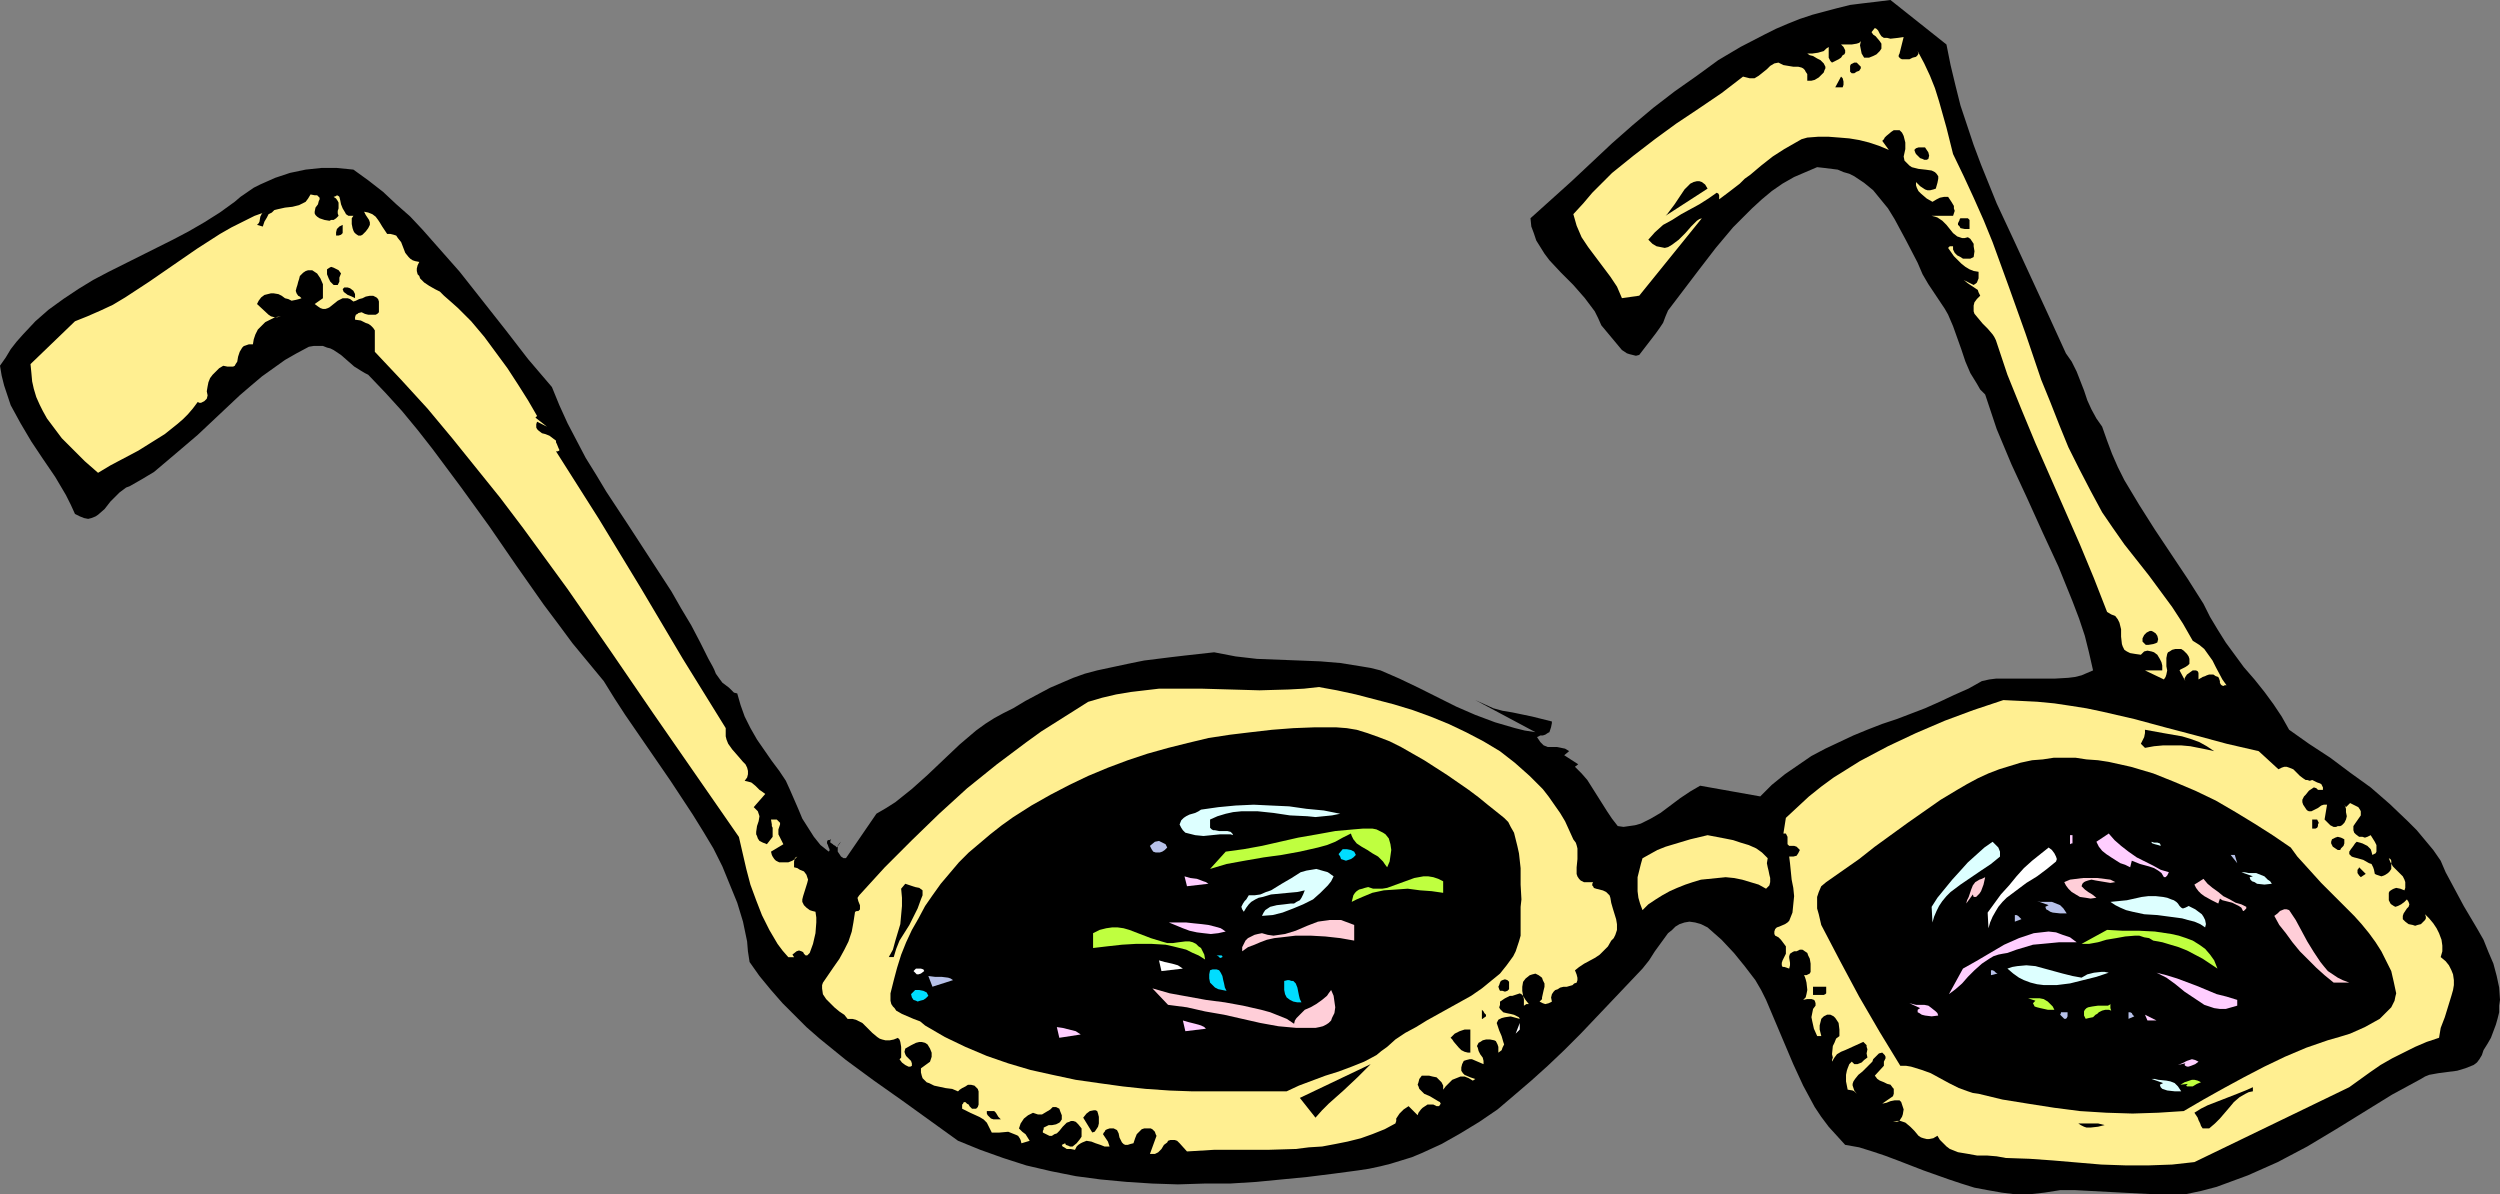 <?xml version="1.0" encoding="UTF-8" standalone="no"?>
<svg
   version="1.0"
   width="129.766mm"
   height="61.99mm"
   id="svg81"
   sodipodi:docname="Sunglasses 49.wmf"
   xmlns:inkscape="http://www.inkscape.org/namespaces/inkscape"
   xmlns:sodipodi="http://sodipodi.sourceforge.net/DTD/sodipodi-0.dtd"
   xmlns="http://www.w3.org/2000/svg"
   xmlns:svg="http://www.w3.org/2000/svg">
  <rect width="100%" height="100%" fill="#808080" stroke="none"/>
  <sodipodi:namedview
     id="namedview81"
     pagecolor="#ffffff"
     bordercolor="#000000"
     borderopacity="0.25"
     inkscape:showpageshadow="2"
     inkscape:pageopacity="0.0"
     inkscape:pagecheckerboard="0"
     inkscape:deskcolor="#d1d1d1"
     inkscape:document-units="mm" />
  <defs
     id="defs1">
    <pattern
       id="WMFhbasepattern"
       patternUnits="userSpaceOnUse"
       width="6"
       height="6"
       x="0"
       y="0" />
  </defs>
  <path
     style="fill:#000000;fill-opacity:1;fill-rule:evenodd;stroke:none"
     d="m 474.942,211.672 0.808,-0.485 0.808,-0.323 1.778,-0.323 3.717,-0.485 1.616,-0.485 0.808,-0.323 0.808,-0.323 0.646,-0.485 0.485,-0.646 0.485,-0.808 0.323,-0.969 0.808,-1.293 0.646,-1.131 0.485,-1.293 0.485,-1.293 0.323,-1.131 0.323,-1.293 v -1.293 l 0.162,-1.131 -0.162,-2.424 -0.485,-2.262 -0.646,-2.424 -0.97,-2.262 -0.97,-2.424 -1.293,-2.262 -2.586,-4.363 -2.424,-4.524 -1.131,-2.101 -0.97,-2.262 -1.454,-2.101 -1.616,-1.939 -1.616,-1.939 -1.778,-1.777 -3.555,-3.393 -3.717,-3.232 -4.04,-2.908 -3.878,-2.908 -4.202,-2.747 -3.878,-2.747 -1.454,-2.585 -1.616,-2.424 -1.778,-2.424 -1.939,-2.424 -2.101,-2.424 -1.778,-2.424 -1.778,-2.424 -1.616,-2.585 -1.454,-2.424 -1.293,-2.585 -3.07,-4.847 -3.232,-4.847 -3.232,-4.847 -3.07,-4.847 -1.454,-2.424 -1.454,-2.424 -1.293,-2.585 -1.131,-2.585 -0.97,-2.585 -0.97,-2.747 -1.131,-1.616 -0.97,-1.777 -0.808,-1.777 -0.646,-1.939 -1.454,-3.716 -0.97,-1.939 -1.131,-1.616 -3.394,-7.433 -6.787,-14.704 -3.394,-7.271 -3.07,-7.594 -1.454,-3.878 -1.293,-3.878 -1.293,-3.878 -0.97,-3.878 -0.97,-4.04 -0.808,-4.04 L 370.872,0 v 0 l -2.586,0.323 -2.747,0.323 -2.586,0.323 -2.586,0.646 -2.424,0.646 -2.424,0.646 -2.424,0.808 -2.424,0.969 -2.262,0.969 -2.262,1.131 -4.686,2.424 -4.363,2.585 -4.202,3.07 -4.363,3.07 -4.202,3.232 -4.04,3.393 -4.04,3.555 -7.918,7.433 -8.08,7.271 0.162,1.616 0.485,1.293 0.485,1.454 0.808,1.293 0.808,1.293 0.97,1.293 2.262,2.424 2.424,2.424 2.262,2.585 0.97,1.293 0.97,1.293 0.646,1.293 0.646,1.454 0.808,0.969 0.808,0.969 0.808,0.969 0.808,0.969 0.808,0.969 0.97,0.646 0.485,0.162 0.646,0.162 0.646,0.162 0.646,-0.162 1.616,-2.101 1.616,-2.101 0.808,-1.131 0.646,-0.969 0.485,-1.293 0.485,-1.131 3.07,-4.04 3.07,-4.04 3.232,-4.201 3.394,-4.04 1.939,-1.939 1.778,-1.777 1.939,-1.777 1.939,-1.616 2.101,-1.454 2.262,-1.293 2.262,-0.969 2.262,-0.969 1.454,0.162 1.293,0.162 1.293,0.162 1.131,0.485 1.131,0.323 0.97,0.485 1.939,1.293 1.778,1.454 1.454,1.777 1.454,1.777 1.293,2.101 1.131,2.101 1.131,2.101 2.262,4.363 0.97,2.262 1.131,1.939 1.293,1.939 1.293,1.939 0.646,0.969 0.646,1.131 0.97,2.262 1.616,4.524 0.808,2.424 0.97,2.262 1.293,2.101 0.646,1.131 0.97,0.969 1.131,3.393 1.131,3.393 2.909,6.948 3.07,6.625 3.07,6.786 3.07,6.625 2.747,6.786 1.293,3.393 1.131,3.393 0.808,3.232 0.808,3.555 -1.131,0.485 -1.131,0.485 -1.293,0.323 -1.293,0.162 -2.747,0.162 h -2.909 -5.656 -2.909 l -1.293,0.162 -1.454,0.323 -2.586,1.454 -2.909,1.293 -2.747,1.293 -2.909,1.293 -5.494,2.101 -2.909,0.969 -2.909,1.131 -2.747,1.131 -2.747,1.293 -2.747,1.293 -2.747,1.454 -2.586,1.777 -2.586,1.777 -2.586,2.101 -2.262,2.262 v 0 l -11.797,-2.101 -1.939,1.131 -1.939,1.293 -3.878,2.908 -1.939,1.131 -0.97,0.485 -0.97,0.485 -1.131,0.323 -1.131,0.162 -1.131,0.162 -1.131,-0.162 -1.131,-1.454 -0.97,-1.454 -1.939,-3.07 -1.939,-3.07 -1.131,-1.293 -1.293,-1.293 0.646,-0.485 -2.747,-1.777 0.97,-0.808 -0.808,-0.485 -0.808,-0.162 -0.808,-0.162 h -0.97 -0.808 l -0.808,-0.323 -0.323,-0.323 -0.323,-0.323 -0.323,-0.485 -0.323,-0.485 0.646,-0.323 h 0.485 l 0.485,-0.162 0.485,-0.323 0.323,-0.162 0.162,-0.485 0.162,-0.485 0.162,-0.808 v -0.323 l -1.939,-0.485 -1.939,-0.485 -3.878,-0.808 -1.939,-0.323 -1.778,-0.485 -1.778,-0.808 -1.778,-0.808 11.797,6.302 -2.101,-0.323 -1.939,-0.485 -3.878,-1.131 -3.878,-1.454 -3.717,-1.616 -7.434,-3.716 -3.717,-1.777 -3.717,-1.616 -1.939,-0.485 -1.939,-0.323 -4.04,-0.646 -3.878,-0.323 -4.04,-0.162 -4.202,-0.162 -4.202,-0.162 -4.202,-0.485 -4.202,-0.808 -2.909,0.323 -2.909,0.323 -2.747,0.323 -2.586,0.323 -2.586,0.323 -2.424,0.485 -4.525,0.969 -2.262,0.485 -2.424,0.646 -2.262,0.808 -2.262,0.969 -2.262,0.969 -2.424,1.293 -2.424,1.293 -2.424,1.454 -1.939,0.969 -1.778,0.969 -1.778,1.131 -1.778,1.293 -3.232,2.747 -3.07,2.908 -3.232,3.07 -3.07,2.747 -3.232,2.585 -1.778,1.131 -1.939,1.131 -5.979,8.725 h -0.485 l -0.485,-0.323 -0.323,-0.485 -0.323,-0.485 v -0.485 -0.646 l 0.323,-0.485 0.323,-0.323 -0.808,1.131 -0.323,-0.323 -0.323,-0.162 -0.162,-0.162 -0.485,-0.323 v -0.323 l 0.162,-0.323 -0.323,0.162 h -0.323 l -0.162,0.323 v 0.323 l 0.162,0.323 0.162,0.485 0.162,0.323 v 0.323 l -0.162,0.162 -0.808,-0.646 -0.808,-0.646 -1.293,-1.616 -1.131,-1.777 -1.131,-1.777 -0.808,-1.939 -1.616,-3.716 -0.808,-1.777 -1.293,-1.939 -1.454,-1.939 -2.909,-4.201 -1.293,-2.262 -1.131,-2.262 -0.808,-2.262 -0.323,-1.131 -0.323,-1.131 -0.646,-0.162 -0.485,-0.485 -0.485,-0.485 -0.646,-0.485 -0.646,-0.485 -0.485,-0.646 -0.808,-1.131 -0.323,-0.808 -0.323,-0.646 -0.808,-1.454 -1.616,-3.232 -1.778,-3.393 -1.939,-3.232 -1.939,-3.393 -4.202,-6.463 -4.202,-6.463 -4.363,-6.625 -1.939,-3.232 -2.101,-3.393 -1.778,-3.393 -1.778,-3.393 -1.616,-3.555 -1.454,-3.555 -4.686,-5.494 -4.363,-5.655 -9.05,-11.472 -4.848,-5.494 -2.424,-2.747 -2.424,-2.585 -2.747,-2.424 -2.586,-2.424 -2.909,-2.262 -2.909,-2.101 -3.232,-0.323 h -3.07 l -3.07,0.323 -3.07,0.646 -2.909,0.969 -2.909,1.293 -1.293,0.646 -2.586,1.777 -1.131,0.969 -2.909,2.101 -3.07,1.939 -3.07,1.777 -3.07,1.616 -12.605,6.302 -3.07,1.616 -2.909,1.777 -2.909,1.939 L 9.534,60.755 6.949,63.017 4.525,65.602 3.232,67.057 2.101,68.511 1.131,70.127 0,71.742 l 0.323,1.939 0.485,1.939 0.646,1.939 0.646,1.939 0.97,1.777 0.97,1.777 2.101,3.555 2.262,3.393 2.424,3.555 2.101,3.555 0.97,1.939 0.808,1.777 0.97,0.485 0.808,0.323 0.808,0.162 0.646,-0.162 0.808,-0.323 0.485,-0.323 1.293,-1.131 1.131,-1.454 1.131,-1.131 0.646,-0.646 0.646,-0.485 0.646,-0.485 0.808,-0.323 2.262,-1.293 2.424,-1.454 2.101,-1.777 2.101,-1.777 4.363,-3.716 8.242,-7.756 2.262,-1.939 2.101,-1.777 2.262,-1.616 2.262,-1.616 2.262,-1.293 2.424,-1.293 0.97,-0.162 h 0.808 0.97 l 0.808,0.323 0.646,0.162 0.646,0.323 1.454,0.969 1.293,1.131 1.293,1.131 1.293,0.808 0.808,0.485 0.646,0.323 3.394,3.555 3.232,3.555 3.07,3.716 2.909,3.716 5.656,7.594 5.494,7.594 5.333,7.756 5.333,7.594 2.909,3.878 2.747,3.716 3.07,3.716 3.07,3.716 2.101,3.393 2.101,3.232 8.888,12.927 4.363,6.625 2.101,3.393 1.939,3.232 1.778,3.555 1.454,3.555 1.454,3.555 1.131,3.716 0.808,3.878 0.162,1.939 0.323,2.101 1.939,2.747 2.262,2.747 2.262,2.585 2.424,2.424 2.262,2.262 2.586,2.262 2.586,2.101 2.586,2.101 5.494,4.04 5.494,3.878 10.989,7.918 4.363,1.777 4.525,1.616 4.525,1.454 4.848,1.131 4.848,0.969 4.848,0.646 5.171,0.485 5.01,0.323 5.01,0.162 5.171,-0.162 h 5.01 l 5.171,-0.323 5.01,-0.485 5.01,-0.485 5.171,-0.646 4.848,-0.646 2.101,-0.323 2.262,-0.485 1.939,-0.485 2.101,-0.646 2.101,-0.646 1.939,-0.808 3.878,-1.777 3.717,-2.101 3.717,-2.262 3.555,-2.424 3.232,-2.747 3.394,-2.908 3.232,-2.908 3.232,-3.07 3.232,-3.232 6.141,-6.463 5.979,-6.302 0.646,-0.808 0.646,-0.808 1.131,-1.777 1.293,-1.777 1.293,-1.777 0.808,-0.646 0.646,-0.646 0.808,-0.485 0.97,-0.323 0.97,-0.162 1.131,0.162 1.131,0.323 1.293,0.646 2.747,2.424 2.424,2.585 2.101,2.585 2.101,2.747 1.131,1.939 0.97,1.939 1.778,4.201 1.778,4.201 1.778,4.201 1.939,4.201 1.131,2.101 1.131,2.101 1.293,1.939 1.454,1.939 1.616,1.777 1.616,1.777 2.747,0.485 2.586,0.808 2.424,0.808 2.586,0.969 5.01,1.939 5.01,1.777 2.424,0.808 2.586,0.808 2.586,0.485 2.747,0.485 2.586,0.323 h 2.909 l 2.909,-0.323 3.07,-0.485 h 2.909 l 3.07,0.162 6.141,0.323 6.302,0.323 h 3.07 3.07 l 3.07,-0.646 3.07,-0.808 3.07,-1.131 3.07,-1.131 2.909,-1.293 2.909,-1.293 5.818,-3.07 5.656,-3.393 5.494,-3.393 5.494,-3.393 z"
     id="path1" />
  <path
     style="fill:#ffef91;fill-opacity:1;fill-rule:evenodd;stroke:none"
     d="m 460.883,213.288 4.04,-2.908 2.101,-1.454 2.262,-1.293 2.262,-1.131 2.262,-1.131 2.262,-0.969 2.424,-0.808 0.162,-0.969 0.162,-0.969 0.808,-2.101 0.646,-2.101 0.646,-2.101 0.323,-1.131 0.162,-0.97 v -0.969 l -0.162,-1.131 -0.323,-0.808 -0.485,-0.969 -0.646,-0.808 -0.97,-0.808 0.323,-1.131 v -1.131 l -0.162,-1.131 -0.485,-1.293 -0.485,-0.969 -0.646,-0.969 -0.808,-0.97 -0.808,-0.808 0.162,0.485 v 0.323 l -0.162,0.323 -0.323,0.323 -0.485,0.485 -0.646,0.162 -0.485,0.162 -0.485,-0.162 -0.808,-0.162 -0.646,-0.485 -0.485,-0.485 v -0.646 l 0.162,-0.485 0.323,-0.485 0.323,-0.485 0.323,-0.323 0.162,-0.485 -0.162,-0.485 -0.323,-0.485 -0.162,0.162 -0.323,0.323 -0.646,0.485 -0.646,0.323 -0.485,0.162 -0.323,-0.162 -0.485,-0.323 -0.162,-0.162 -0.323,-0.646 v -0.646 -0.808 l 0.162,-0.323 0.485,-0.323 0.323,-0.162 0.485,-0.162 0.808,0.162 0.808,0.323 0.162,-0.485 v -1.131 l -0.162,-0.485 -0.323,-0.646 -0.646,-0.646 -0.646,-0.646 -0.646,-0.646 -0.485,-0.808 -0.323,-0.808 0.323,0.162 0.162,0.323 v 0.485 1.131 l -0.323,0.485 -0.323,0.323 -0.485,0.323 -0.323,0.162 -0.485,0.162 -0.485,-0.162 -0.485,-0.162 -0.323,-0.162 -0.162,-0.808 -0.162,-0.485 -0.323,-0.646 -0.485,-0.162 -1.131,-0.646 -1.131,-0.323 -0.646,-0.162 -0.485,-0.162 -0.323,-0.323 -0.162,-0.162 v -0.485 l 0.323,-0.485 0.485,-0.646 0.323,-0.485 0.323,-0.323 1.131,0.323 0.97,0.485 0.323,0.323 0.323,0.323 0.162,0.485 0.162,0.646 0.323,-0.162 0.323,-0.162 0.162,-0.323 v -0.485 -0.808 l -0.162,-0.323 -0.162,-0.323 -0.808,-1.293 -0.646,0.323 -0.485,0.162 -0.485,-0.162 h -0.646 l -0.646,-0.485 -0.323,-0.323 -0.162,-0.485 v -0.485 -0.323 l 0.323,-0.485 1.131,-1.616 v -0.323 -0.485 l -0.162,-0.323 -0.323,-0.485 -0.646,-0.323 -0.97,-0.485 -0.808,0.808 -0.323,-0.485 0.162,0.323 0.162,0.485 v 0.646 l 0.162,0.808 -0.162,0.646 -0.323,0.646 -0.485,0.485 -0.323,0.162 h -0.485 l -0.323,0.162 h -0.485 l -0.323,-0.162 -0.323,-0.162 -0.485,-0.485 -0.646,-0.646 0.485,-2.908 h -0.646 l -0.485,0.162 -0.646,0.485 -0.646,0.323 -0.646,0.323 h -0.485 l -0.323,-0.162 -0.162,-0.162 -0.323,-0.485 -0.323,-0.485 -0.162,-0.485 v -0.485 l 0.323,-0.646 0.323,-0.323 0.646,-0.808 0.97,-0.646 0.485,0.162 0.323,0.323 h 0.485 0.485 v -0.485 l -0.162,-0.323 -0.162,-0.323 -0.323,-0.162 -0.485,-0.162 -0.323,-0.162 -0.646,-0.323 -0.485,0.162 -0.485,-0.162 h -0.323 l -0.485,-0.323 -0.646,-0.485 -0.646,-0.646 -0.646,-0.646 -0.808,-0.323 -0.485,-0.162 h -0.485 l -0.485,0.162 -0.646,0.323 -3.878,-3.555 -6.302,-1.454 -5.979,-1.616 -6.141,-1.616 -5.979,-1.616 -6.302,-1.454 -3.07,-0.646 -3.07,-0.485 -3.232,-0.485 -3.394,-0.323 -3.232,-0.162 -3.394,-0.162 -5.818,1.939 -5.656,2.101 -5.656,2.424 -5.494,2.585 -2.747,1.454 -2.747,1.454 -2.586,1.616 -2.586,1.616 -2.424,1.777 -2.424,1.939 -2.262,2.101 -2.262,2.101 -0.485,3.07 h 0.485 l 0.162,0.323 0.162,0.323 v 0.323 0.323 0.485 0.323 l 0.323,0.323 h 0.97 l 0.485,0.162 0.323,0.323 0.323,0.323 -0.323,0.646 -0.323,0.485 -0.646,0.162 h -0.323 -0.485 l 0.162,1.293 0.162,1.616 0.162,1.616 0.323,1.616 0.162,1.616 -0.162,1.616 -0.162,1.616 -0.646,1.616 -0.323,0.323 -0.485,0.323 -1.131,0.485 -0.485,0.162 -0.323,0.323 -0.162,0.485 v 0.485 l 0.162,0.323 0.646,0.323 0.485,0.485 0.485,0.646 0.485,0.646 v 0.323 0.323 0.808 l -0.323,0.646 -0.323,0.646 -0.162,0.485 v 0.323 0.162 l 0.162,0.323 h 0.323 l 0.485,0.162 0.485,0.162 0.162,-0.646 v -0.485 l -0.162,-0.969 v -0.323 l 0.162,-0.485 0.485,-0.323 0.323,-0.162 h 0.485 l 0.646,-0.323 h 0.485 l 0.485,0.323 0.485,0.323 0.162,0.485 0.323,0.646 0.162,0.969 v 0.808 0.808 l -0.162,0.323 -0.323,0.162 -0.323,0.162 h -0.485 l 0.162,0.323 0.162,0.485 0.162,0.646 0.162,1.454 -0.162,0.808 -0.162,0.646 -0.485,0.485 0.808,-0.162 h 0.808 l 0.485,0.162 0.162,0.162 0.162,0.485 v 0.485 l -0.485,0.646 -0.162,0.808 -0.162,0.808 0.162,0.808 0.323,1.454 0.646,1.454 h 0.808 l -0.162,-0.646 -0.162,-0.646 v -0.808 l 0.162,-0.646 0.162,-0.646 0.485,-0.485 0.646,-0.323 h 0.646 l 0.646,0.323 0.323,0.323 0.323,0.485 0.323,0.485 0.162,1.293 v 1.293 l -0.646,0.485 -0.323,0.808 -0.323,0.646 -0.162,1.616 0.162,0.646 -0.162,0.485 v 0.323 l 0.485,-0.808 0.485,-0.646 0.808,-0.485 0.808,-0.323 1.778,-0.808 1.778,-0.808 0.323,0.323 0.323,0.323 v 0.323 l 0.162,0.485 -0.162,0.808 0.162,0.808 -0.646,0.485 -0.485,0.485 -0.808,0.323 h -0.323 -0.323 l -0.485,-0.485 -0.485,0.485 -0.323,0.808 -0.162,0.485 -0.162,0.808 v 1.293 l 0.323,1.616 0.97,0.162 0.323,0.162 0.485,0.485 -0.485,-0.646 -0.162,-0.485 -0.162,-0.485 v -0.323 l 0.162,-0.485 0.323,-0.485 0.646,-0.808 0.808,-0.646 0.808,-0.808 0.808,-0.808 0.323,-0.323 0.162,-0.485 0.323,-0.323 0.485,-0.485 0.323,-0.323 0.646,-0.162 0.323,0.323 0.162,0.162 0.162,0.323 v 0.323 l -0.323,0.646 v 0.808 l -1.778,1.939 0.485,0.646 0.485,0.323 0.808,0.323 0.646,0.323 0.646,0.162 0.485,0.646 0.162,0.162 v 0.485 0.485 l -0.162,0.485 -2.101,1.454 0.808,-0.162 0.808,-0.323 0.808,-0.162 h 0.485 0.485 l 0.323,0.323 0.162,0.485 0.323,0.969 -0.162,0.969 -0.162,0.485 -0.323,0.485 -0.162,0.323 -0.485,0.162 h -0.323 -0.485 l 0.808,-0.162 h 0.646 l 0.485,0.162 0.485,0.162 0.97,0.808 0.808,0.808 0.808,0.97 0.485,0.323 0.485,0.162 0.646,0.162 h 0.485 l 0.808,-0.162 0.808,-0.485 0.485,0.808 0.646,0.646 0.646,0.646 0.646,0.485 0.808,0.323 0.808,0.323 1.939,0.323 1.778,0.323 h 1.939 l 1.939,0.162 1.778,0.323 4.686,0.162 4.525,0.323 9.534,0.808 4.686,0.162 h 4.686 l 4.525,-0.162 4.363,-0.485 z"
     id="path2" />
  <path
     style="fill:#ffef91;fill-opacity:1;fill-rule:evenodd;stroke:none"
     d="m 231.411,224.276 1.454,1.616 5.333,-0.323 h 5.333 5.333 l 5.333,-0.162 2.586,-0.323 2.586,-0.162 2.586,-0.485 2.424,-0.485 2.586,-0.646 2.262,-0.808 2.424,-0.969 2.101,-1.131 0.162,-0.485 v -0.485 l 0.646,-0.969 0.808,-0.808 0.97,-0.646 1.778,1.777 0.162,-0.485 0.485,-0.646 0.323,-0.323 0.485,-0.323 0.485,-0.323 h 0.646 0.485 l 0.646,0.323 h 0.162 0.323 l 0.323,-0.485 -0.162,-0.323 -0.323,-0.162 -0.808,-0.485 -0.808,-0.485 -1.131,-0.485 -0.646,-0.646 -0.323,-0.323 -0.162,-0.485 -0.162,-0.323 0.162,-0.485 0.162,-0.646 0.485,-0.646 h 0.646 0.808 l 0.646,0.162 0.808,0.162 0.485,0.485 0.485,0.485 0.323,0.646 v 0.808 l 0.485,-0.646 0.646,-0.646 0.646,-0.646 0.808,-0.323 0.808,-0.323 h 0.808 l 0.808,0.323 0.808,0.485 0.485,-0.323 -0.485,-0.162 -0.485,-0.162 -1.131,-0.485 -0.323,-0.323 -0.323,-0.485 v -0.646 l 0.162,-0.646 0.323,-0.646 0.485,-0.162 0.646,-0.162 h 0.485 l 1.131,0.485 1.131,0.485 v -0.323 -0.323 l -0.162,-0.646 -0.485,-0.646 -0.323,-0.646 -0.162,-0.646 -0.162,-0.323 0.162,-0.323 0.162,-0.323 0.323,-0.162 0.485,-0.323 0.646,-0.162 h 0.808 l 0.808,0.162 0.323,0.162 0.162,0.323 0.162,0.323 0.162,0.485 v 1.131 l 0.646,-0.485 0.162,-0.485 0.323,-0.646 -0.162,-0.485 -0.323,-1.131 -0.485,-1.131 -0.323,-0.969 -0.162,-0.485 0.162,-0.323 0.162,-0.323 0.646,-0.323 0.646,-0.162 1.131,-0.162 1.778,0.485 -0.162,-0.323 -0.323,-0.162 -0.646,-0.323 -0.646,-0.162 -0.808,-0.162 -0.646,-0.162 -0.485,-0.485 -0.162,-0.162 -0.162,-0.323 0.162,-0.485 v -0.646 l 0.485,-0.323 0.485,-0.323 0.97,-0.485 h 0.485 l 0.485,-0.162 0.97,-0.323 0.323,0.162 0.323,0.323 0.162,0.646 v 1.293 l 0.485,-0.323 h 0.162 0.323 l -0.646,-0.808 -0.485,-0.808 -0.162,-0.969 v -0.808 l 0.162,-0.969 0.485,-0.646 0.808,-0.646 0.485,-0.162 0.646,-0.162 0.646,0.323 0.646,0.485 0.162,0.485 0.323,0.646 v 0.646 l -0.162,0.646 -0.323,1.454 v 0.323 l -0.162,0.162 -0.323,0.323 0.646,0.323 0.485,0.162 0.646,-0.162 0.646,-0.323 -0.162,-0.808 0.162,-0.646 0.323,-0.485 0.323,-0.323 0.485,-0.162 0.485,-0.323 0.646,-0.162 h 0.646 l 1.131,-0.323 0.323,-0.323 0.485,-0.162 0.162,-0.485 v -0.485 l -0.162,-0.646 -0.323,-0.808 0.808,-0.646 0.97,-0.646 2.101,-1.131 0.97,-0.646 0.808,-0.808 0.808,-0.808 0.646,-1.131 0.485,-0.485 0.323,-0.646 0.323,-0.969 v -1.131 l -0.162,-0.969 -0.646,-2.101 -0.323,-1.131 -0.162,-0.97 -0.162,-0.485 -0.162,-0.162 -0.485,-0.485 -0.646,-0.323 -0.646,-0.162 -0.646,-0.162 -0.485,-0.162 -0.162,-0.323 -0.162,-0.162 v -0.323 l 0.162,-0.323 h -0.97 -0.808 l -0.646,-0.323 -0.323,-0.323 -0.323,-0.485 -0.162,-0.485 v -1.293 l 0.162,-1.616 v -1.454 -0.646 l -0.162,-0.646 -0.162,-0.485 -0.485,-0.646 -0.808,-1.777 -0.808,-1.777 -0.97,-1.616 -1.131,-1.616 -1.131,-1.616 -1.131,-1.454 -1.293,-1.293 -1.293,-1.293 -2.909,-2.585 -2.909,-2.262 -3.232,-1.939 -3.394,-1.777 -3.394,-1.616 -3.555,-1.454 -3.555,-1.293 -3.717,-1.131 -3.717,-0.969 -3.717,-0.969 -3.717,-0.808 -3.555,-0.646 -2.909,0.323 -3.07,0.162 -5.656,0.162 -5.656,-0.162 -5.656,-0.162 h -5.656 -2.747 l -2.747,0.323 -2.747,0.323 -2.909,0.485 -2.747,0.646 -2.747,0.808 -3.07,1.939 -3.07,1.939 -3.07,1.939 -2.909,2.101 -5.818,4.363 -5.818,4.686 -5.494,5.009 -5.333,5.171 -5.333,5.332 -5.01,5.494 -0.323,0.485 0.162,0.646 0.323,0.808 v 0.485 0.323 l -0.323,0.323 h -0.323 l -0.323,0.162 -0.323,2.101 -0.323,1.777 -0.646,1.939 -0.808,1.616 -0.97,1.777 -1.131,1.616 -2.101,3.07 -0.162,0.485 v 0.646 l 0.162,1.131 0.646,0.969 0.808,0.808 0.808,0.808 0.97,0.808 0.97,0.646 0.646,0.808 h 0.97 l 0.646,0.162 0.646,0.323 0.646,0.323 0.97,0.97 0.97,0.969 0.97,0.808 0.485,0.323 0.485,0.162 0.646,0.162 h 0.808 l 0.808,-0.162 0.808,-0.323 0.323,0.323 0.162,0.485 0.162,0.969 v 0.969 1.131 l -0.323,0.323 0.485,0.646 0.646,0.485 0.646,0.323 h 0.323 l 0.323,-0.162 v -0.485 l -0.162,-0.485 -0.323,-0.323 -0.323,-0.323 -0.323,-0.323 -0.162,-0.323 -0.162,-0.485 0.162,-0.646 1.131,-0.646 0.97,-0.485 0.646,-0.162 h 0.485 l 0.646,0.162 0.485,0.323 0.485,0.808 0.323,0.808 v 0.808 l -0.323,0.969 -1.778,1.293 v 0.808 l 0.162,0.646 0.162,0.485 0.323,0.323 0.485,0.485 0.485,0.162 0.97,0.485 2.262,0.485 1.293,0.162 1.131,0.485 0.323,-0.323 0.485,-0.323 0.646,-0.323 0.485,-0.323 h 0.646 l 0.646,0.162 0.485,0.485 0.162,0.162 0.162,0.485 v 1.777 0.808 l -0.162,0.485 -0.323,0.323 h -0.485 -0.323 l -0.485,-0.485 -0.162,-0.323 -0.323,-0.162 -0.323,-0.323 h -0.323 l -0.162,0.323 -0.162,0.162 v 0.808 l 1.616,0.808 1.778,0.808 0.808,0.485 0.646,0.646 0.485,0.97 0.485,0.969 h 0.646 0.808 l 1.778,-0.162 0.808,0.323 0.808,0.323 0.323,0.162 0.323,0.485 0.162,0.323 0.162,0.646 1.616,-0.485 -0.808,-1.293 -0.646,-0.485 -0.646,-0.646 0.162,-0.485 0.162,-0.485 0.646,-0.97 0.808,-0.646 0.97,-0.485 0.485,0.162 0.485,0.162 h 0.323 0.485 l 0.808,-0.485 0.808,-0.485 0.485,-0.485 h 0.323 0.323 l 0.323,0.162 0.323,0.162 0.162,0.485 0.323,0.808 v 0.485 0.323 l -0.323,0.485 -0.162,0.162 -0.646,0.323 -0.808,0.162 h -0.646 l -0.646,0.323 -0.323,0.162 v 0.323 l -0.162,0.323 v 0.323 l 0.646,0.323 0.646,0.323 h 0.485 l 0.485,-0.323 0.485,-0.162 0.485,-0.485 0.646,-0.808 0.808,-0.808 0.485,-0.162 0.323,-0.162 h 0.485 l 0.485,0.162 0.485,0.485 0.646,0.808 v 0.485 0.646 0.485 l -0.323,0.485 -0.646,0.808 -0.808,0.646 h -0.485 l -0.323,-0.162 -0.485,-0.162 -0.162,-0.323 -0.646,0.323 0.162,0.323 0.323,0.162 0.485,0.323 h 0.808 l 0.808,0.162 0.323,-0.646 0.323,-0.323 0.485,-0.323 0.323,-0.162 0.808,-0.323 0.97,0.162 0.808,0.323 0.97,0.323 0.808,0.323 h 0.97 l -0.162,-0.485 -0.162,-0.485 -0.323,-0.485 -0.323,-0.485 -0.323,-0.485 0.162,-0.323 0.162,-0.162 0.162,-0.323 0.323,-0.162 0.485,-0.162 h 0.485 0.323 l 0.323,0.162 0.323,0.162 0.323,0.646 0.162,0.808 0.323,0.646 0.162,0.323 0.323,0.323 0.323,0.162 h 0.485 l 0.485,-0.162 0.646,-0.162 0.323,-0.969 0.323,-0.808 0.646,-0.646 0.323,-0.323 0.485,-0.162 h 0.485 0.323 0.485 l 0.323,0.162 0.485,0.485 0.162,0.485 0.162,0.323 -1.293,3.555 h 0.485 0.485 l 0.646,-0.323 0.646,-0.646 0.485,-0.808 0.646,-0.485 0.162,-0.323 0.485,-0.162 h 0.323 0.485 l 0.485,0.162 z"
     id="path3" />
  <path
     style="fill:#000000;fill-opacity:1;fill-rule:evenodd;stroke:none"
     d="m 215.251,217.974 -0.323,-0.162 h -0.323 l -0.808,0.162 -0.646,0.485 -0.646,0.808 1.778,2.908 0.485,-0.162 0.323,-0.485 0.323,-0.485 0.162,-0.646 v -1.293 l -0.162,-0.646 -0.162,-0.485 z"
     id="path4" />
  <path
     style="fill:#000000;fill-opacity:1;fill-rule:evenodd;stroke:none"
     d="m 412.888,220.721 -0.646,-0.162 -0.646,-0.162 h -1.131 -1.131 -1.616 l 0.485,0.323 0.646,0.323 0.485,0.162 h 0.808 l 1.454,-0.162 0.646,-0.162 z"
     id="path5" />
  <path
     style="fill:#000000;fill-opacity:1;fill-rule:evenodd;stroke:none"
     d="m 441.976,214.096 v -0.808 l -1.454,0.646 -1.616,0.646 -2.909,1.131 -2.909,1.131 -1.293,0.646 -1.293,0.808 0.323,0.485 0.323,0.485 0.162,0.485 0.323,0.646 0.162,0.485 0.323,0.485 h 0.646 0.323 0.323 l 1.131,-0.969 0.97,-0.97 1.939,-2.262 0.808,-0.97 1.131,-0.969 1.131,-0.646 0.646,-0.323 z"
     id="path6" />
  <path
     style="fill:#000000;fill-opacity:1;fill-rule:evenodd;stroke:none"
     d="m 196.344,219.59 -0.485,-0.485 -0.485,-0.808 -0.323,-0.323 v 0 h -1.454 v 0.485 l 0.162,0.323 0.323,0.323 0.323,0.323 0.485,0.162 h 0.323 0.485 z"
     id="path7" />
  <path
     style="fill:#000000;fill-opacity:1;fill-rule:evenodd;stroke:none"
     d="m 268.902,208.764 -13.898,6.625 3.07,3.878 1.293,-1.454 1.293,-1.293 2.909,-2.585 2.747,-2.585 1.293,-1.293 z"
     id="path8" />
  <path
     style="fill:#000000;fill-opacity:1;fill-rule:evenodd;stroke:none"
     d="m 461.044,202.785 1.454,-0.646 1.454,-0.646 1.454,-0.808 1.454,-0.808 1.131,-1.131 1.131,-1.131 0.323,-0.646 0.323,-0.646 0.162,-0.808 0.162,-0.646 -0.485,-2.262 -0.485,-2.101 -0.97,-1.939 -0.97,-1.939 -1.131,-1.777 -1.293,-1.777 -1.454,-1.777 -1.454,-1.616 -3.232,-3.232 -3.232,-3.232 -3.07,-3.393 -1.616,-1.777 -1.293,-1.777 -3.555,-2.424 -3.555,-2.262 -3.717,-2.262 -3.878,-2.262 -4.04,-1.939 -4.202,-1.777 -4.04,-1.616 -4.363,-1.293 -4.363,-0.969 -2.101,-0.323 -2.262,-0.162 -2.101,-0.323 h -2.101 -2.262 l -2.101,0.323 -2.101,0.162 -2.262,0.485 -2.101,0.646 -2.101,0.646 -2.101,0.808 -2.101,0.969 -2.101,1.131 -1.939,1.131 -3.232,1.939 -3.232,2.262 -3.232,2.262 -6.464,4.686 -3.07,2.424 -3.232,2.262 -3.232,2.262 -0.97,0.808 -0.485,1.131 -0.323,0.969 v 1.131 1.131 l 0.323,1.131 0.485,2.101 3.717,7.11 3.717,6.948 4.04,6.948 4.04,6.625 h 1.131 l 0.97,0.162 2.101,0.646 1.778,0.646 1.778,0.969 1.778,0.969 1.939,0.969 1.778,0.646 0.97,0.323 1.131,0.162 4.686,1.131 5.01,0.808 5.171,0.808 5.01,0.646 5.171,0.323 5.171,0.162 5.01,-0.162 5.01,-0.323 3.878,-2.262 4.04,-2.262 3.878,-2.101 4.04,-2.101 4.04,-1.939 4.202,-1.777 4.202,-1.454 2.262,-0.646 z"
     id="path9" />
  <path
     style="fill:#000000;fill-opacity:1;fill-rule:evenodd;stroke:none"
     d="m 252.419,214.096 2.424,-1.131 2.586,-0.969 2.586,-0.969 2.586,-0.808 2.586,-0.969 2.424,-0.969 2.424,-1.293 0.97,-0.808 1.131,-0.808 1.616,-1.454 1.939,-1.293 2.101,-1.131 2.101,-1.293 4.363,-2.424 4.363,-2.424 2.101,-1.454 1.778,-1.454 1.778,-1.454 1.293,-1.616 1.293,-1.777 0.485,-0.969 0.323,-0.969 0.323,-0.969 0.323,-1.131 v -0.97 -1.293 -3.393 l 0.162,-1.454 -0.162,-2.908 v -3.232 l -0.323,-2.908 -0.323,-1.454 -0.323,-1.293 -0.323,-1.293 -0.646,-1.131 -0.485,-0.969 -0.808,-0.808 -1.616,-1.293 -1.616,-1.293 -1.778,-1.454 -1.939,-1.454 -4.202,-2.908 -4.525,-2.908 -2.262,-1.293 -2.262,-1.293 -2.262,-1.131 -2.101,-0.808 -2.262,-0.808 -2.101,-0.646 -1.939,-0.323 -2.101,-0.162 h -4.202 l -4.202,0.162 -4.202,0.323 -4.202,0.485 -4.04,0.485 -4.202,0.646 -4.04,0.969 -3.878,0.97 -4.04,1.131 -3.878,1.293 -3.878,1.454 -3.878,1.616 -3.717,1.777 -3.717,1.939 -3.717,2.101 -3.555,2.262 -2.262,1.616 -2.262,1.777 -2.101,1.777 -2.101,1.777 -1.939,1.939 -1.778,2.101 -1.778,2.101 -1.616,2.262 -1.454,2.101 -1.293,2.424 -1.293,2.262 -1.131,2.424 -0.97,2.424 -0.808,2.585 -0.646,2.424 -0.646,2.585 v 0.808 0.646 l 0.162,0.646 0.323,0.485 0.323,0.323 0.323,0.485 1.131,0.646 1.131,0.485 1.131,0.485 1.293,0.485 0.97,0.808 3.878,2.262 4.04,1.939 4.202,1.777 4.202,1.454 4.363,1.293 4.363,0.969 4.525,0.969 4.525,0.646 4.686,0.646 4.525,0.485 4.686,0.323 4.525,0.162 h 9.211 z"
     id="path10" />
  <path
     style="fill:#000000;fill-opacity:1;fill-rule:evenodd;stroke:none"
     d="m 288.456,201.977 h -1.131 l -0.97,0.323 -0.97,0.485 -0.323,0.323 -0.485,0.485 0.323,0.323 0.323,0.485 0.97,1.131 0.485,0.485 0.646,0.323 0.646,0.162 h 0.485 z"
     id="path11" />
  <path
     style="fill:#ffffff;fill-opacity:1;fill-rule:evenodd;stroke:none"
     d="m 298.152,200.685 -0.808,2.101 0.808,-0.808 z"
     id="path12" />
  <path
     style="fill:#ffceff;fill-opacity:1;fill-rule:evenodd;stroke:none"
     d="m 420.806,199.069 0.485,1.131 h 1.778 z"
     id="path13" />
  <path
     style="fill:#000000;fill-opacity:1;fill-rule:evenodd;stroke:none"
     d="M 291.526,199.392 V 199.069 l -0.323,-0.323 -0.162,-0.323 -0.323,-0.323 v 1.777 h 0.162 l 0.162,-0.162 z"
     id="path14" />
  <path
     style="fill:#b7c1e8;fill-opacity:1;fill-rule:evenodd;stroke:none"
     d="m 405.616,199.392 v -0.808 h -0.323 -0.485 -0.485 v 0.162 l -0.162,0.323 v 0 l 0.323,0.323 0.323,0.323 0.162,0.162 h 0.323 l 0.162,-0.162 z"
     id="path15" />
  <path
     style="fill:#bfff3f;fill-opacity:1;fill-rule:evenodd;stroke:none"
     d="m 414.504,198.584 -0.162,-0.162 -0.162,-0.162 -0.162,-0.485 v -0.808 l -0.162,0.162 -0.323,0.162 h -0.97 -0.97 l -1.131,0.162 -0.808,0.162 -0.323,0.162 -0.323,0.323 -0.162,0.323 v 0.323 0.485 l 0.323,0.646 0.646,-0.162 0.808,-0.162 0.485,-0.485 0.323,-0.162 0.323,-0.323 0.646,-0.323 0.646,-0.162 h 0.646 l 0.485,0.162 z"
     id="path16" />
  <path
     style="fill:#b7c1e8;fill-opacity:1;fill-rule:evenodd;stroke:none"
     d="m 418.705,199.392 -0.323,-0.323 -0.162,-0.323 -0.323,-0.162 h -0.323 v 1.293 z"
     id="path17" />
  <path
     style="fill:#b7c1e8;fill-opacity:1;fill-rule:evenodd;stroke:none"
     d="m 396.566,180.325 -0.323,-0.323 -0.323,-0.323 -0.323,-0.162 h -0.323 v 1.293 z"
     id="path18" />
  <path
     style="fill:#b7c1e8;fill-opacity:1;fill-rule:evenodd;stroke:none"
     d="m 391.88,190.99 -0.323,-0.162 -0.323,-0.323 -0.323,-0.162 h -0.323 v 0.969 z"
     id="path19" />
  <path
     style="fill:#ffceff;fill-opacity:1;fill-rule:evenodd;stroke:none"
     d="m 438.905,197.292 v -1.131 l -2.101,-0.646 -1.939,-0.485 -3.878,-1.616 -3.878,-1.454 -2.101,-0.646 -1.939,-0.485 0.97,0.485 0.97,0.485 1.778,1.293 1.778,1.454 1.939,1.293 1.939,1.293 0.97,0.323 0.97,0.323 1.131,0.162 h 1.131 l 1.131,-0.323 z"
     id="path20" />
  <path
     style="fill:#000000;fill-opacity:1;fill-rule:evenodd;stroke:none"
     d="m 358.267,194.868 v -1.293 h -2.586 v 1.616 h 0.646 0.485 0.97 l 0.323,-0.162 z"
     id="path21" />
  <path
     style="fill:#00ddff;fill-opacity:1;fill-rule:evenodd;stroke:none"
     d="m 240.622,194.383 -0.323,-0.646 -0.162,-0.808 -0.162,-0.646 -0.162,-0.808 -0.323,-0.646 -0.323,-0.485 -0.485,-0.162 h -0.323 -0.485 l -0.485,0.162 -0.162,0.808 v 0.808 l 0.162,0.808 0.485,0.485 0.485,0.485 0.646,0.323 0.808,0.162 z"
     id="path22" />
  <path
     style="fill:#00ddff;fill-opacity:1;fill-rule:evenodd;stroke:none"
     d="m 255.328,196.645 -0.323,-0.646 -0.162,-0.646 -0.323,-1.616 -0.323,-0.808 -0.485,-0.485 h -0.323 l -0.485,-0.162 h -0.323 l -0.646,0.162 v 0.97 0.808 l 0.162,0.808 0.323,0.646 0.646,0.485 0.646,0.323 0.808,0.162 z"
     id="path23" />
  <path
     style="fill:#000000;fill-opacity:1;fill-rule:evenodd;stroke:none"
     d="m 296.051,194.06 v -0.485 -0.969 l -0.162,-0.162 -0.162,-0.162 -0.485,-0.162 -0.485,0.162 -0.323,0.162 -0.162,0.323 -0.162,0.485 -0.162,0.323 0.162,0.485 0.162,0.323 h 0.485 l 0.485,0.162 0.485,-0.162 0.162,-0.162 z"
     id="path24" />
  <path
     style="fill:#ddffff;fill-opacity:1;fill-rule:evenodd;stroke:none"
     d="m 413.696,190.828 -0.808,-0.162 h -0.646 l -1.454,0.162 -1.293,0.323 -1.131,0.646 -1.778,-0.323 -1.939,-0.485 -3.555,-0.97 -1.778,-0.485 -1.778,-0.162 -1.778,0.162 -0.97,0.162 -0.97,0.323 1.131,0.97 1.131,0.808 0.97,0.485 1.293,0.485 1.293,0.323 1.293,0.162 h 1.293 1.293 l 2.586,-0.323 2.586,-0.646 2.586,-0.646 z"
     id="path25" />
  <path
     style="fill:#ffced8;fill-opacity:1;fill-rule:evenodd;stroke:none"
     d="m 460.883,192.767 -1.293,-0.485 -0.97,-0.485 -0.97,-0.646 -0.97,-0.646 -0.808,-0.969 -0.646,-0.808 -1.293,-1.939 -1.293,-2.101 -1.131,-2.101 -1.131,-2.101 -1.293,-1.939 -0.485,-0.162 h -0.485 l -0.808,0.323 -0.485,0.485 -0.646,0.485 0.97,1.777 1.293,1.616 1.293,1.777 1.454,1.777 1.616,1.616 1.616,1.616 1.616,1.454 1.778,1.454 z"
     id="path26" />
  <path
     style="fill:#ffffff;fill-opacity:1;fill-rule:evenodd;stroke:none"
     d="m 390.102,182.103 0.323,-1.131 0.485,-1.131 0.646,-1.131 0.485,-0.808 0.808,-0.97 0.808,-0.808 1.939,-1.454 1.939,-1.454 2.101,-1.293 1.939,-1.454 1.778,-1.454 0.162,-0.485 -0.162,-0.485 -0.323,-0.646 -0.485,-0.646 -0.646,-0.485 -1.616,1.293 -1.616,1.293 -1.616,1.454 -1.454,1.616 -1.454,1.777 -1.616,1.777 -1.293,1.777 -1.293,1.777 z"
     id="path27" />
  <path
     style="fill:#ddffff;fill-opacity:1;fill-rule:evenodd;stroke:none"
     d="m 379.113,180.972 0.323,-1.131 0.485,-1.131 0.485,-0.97 0.646,-0.969 0.808,-0.969 0.808,-0.808 1.939,-1.454 4.04,-2.747 1.939,-1.293 1.778,-1.454 v -0.646 -0.323 l -0.323,-0.808 -0.485,-0.485 -0.323,-0.323 -0.323,-0.323 -1.616,1.131 -1.616,1.454 -1.616,1.454 -1.454,1.616 -1.616,1.777 -1.454,1.777 -1.454,1.777 -1.131,1.777 z"
     id="path28" />
  <path
     style="fill:#bfff3f;fill-opacity:1;fill-rule:evenodd;stroke:none"
     d="m 435.027,190.02 -0.646,-1.616 -0.808,-1.131 -0.97,-1.131 -1.131,-0.808 -1.293,-0.808 -1.293,-0.485 -1.454,-0.485 -1.454,-0.323 -3.232,-0.485 -3.232,-0.162 h -3.232 l -2.909,-0.162 -5.01,2.747 h 1.454 l 1.778,-0.323 1.616,-0.485 1.939,-0.323 1.778,-0.323 1.939,-0.162 h 0.808 l 0.97,0.323 0.97,0.162 0.808,0.485 1.778,0.323 1.616,0.485 1.616,0.485 1.616,0.646 3.07,1.616 z"
     id="path29" />
  <path
     style="fill:#ffceff;fill-opacity:1;fill-rule:evenodd;stroke:none"
     d="m 407.393,184.85 -1.293,-0.969 -1.454,-0.485 -1.293,-0.485 -1.454,-0.162 -1.454,0.162 -1.454,0.162 -1.454,0.485 -1.454,0.485 -2.909,1.293 -2.747,1.616 -2.747,1.616 -2.586,1.454 -2.747,5.009 1.293,-0.97 1.293,-1.131 1.131,-1.293 1.293,-1.293 1.454,-1.293 1.454,-0.969 0.808,-0.485 0.97,-0.323 0.808,-0.162 0.97,-0.162 1.778,-0.646 1.616,-0.485 1.616,-0.485 1.778,-0.162 3.394,-0.323 z"
     id="path30" />
  <path
     style="fill:#ffef91;fill-opacity:1;fill-rule:evenodd;stroke:none"
     d="m 155.459,187.274 0.808,-0.646 0.485,-0.162 0.485,0.162 0.323,0.162 0.162,0.323 0.323,0.323 h 0.323 l 0.162,-0.162 0.323,-0.323 0.646,-1.777 0.485,-2.101 0.162,-2.101 v -0.969 l -0.162,-1.131 -0.646,-0.162 -0.485,-0.162 -0.646,-0.485 -0.485,-0.485 -0.323,-0.646 v -0.485 l 0.162,-0.646 0.808,-2.585 0.162,-0.646 -0.162,-0.485 -0.162,-0.485 -0.485,-0.646 -0.808,-0.323 -0.485,-0.323 -0.646,-0.162 v -1.131 l 0.162,-0.646 0.162,-0.162 0.323,-0.162 -0.485,0.485 -0.485,0.323 -0.808,0.323 h -0.808 -0.97 l -0.646,-0.323 -0.323,-0.323 -0.323,-0.485 -0.162,-0.323 -0.162,-0.646 2.424,-1.454 -0.485,-0.97 -0.485,-0.969 v -0.485 -0.485 l 0.162,-0.485 0.162,-0.485 v -0.323 l -0.162,-0.162 -0.485,-0.485 h -1.131 l 0.162,0.969 v 0.323 l 0.162,0.323 v 0.969 0.808 l -1.131,1.454 -0.808,-0.323 -0.646,-0.323 -0.323,-0.485 -0.162,-0.485 -0.162,-0.323 v -0.485 l 0.162,-1.131 0.162,-0.485 0.162,-0.485 0.162,-0.969 -0.162,-0.485 -0.162,-0.485 -0.323,-0.323 -0.485,-0.485 2.262,-2.585 -0.646,-0.485 -0.485,-0.323 -0.808,-0.808 -0.808,-0.646 -0.646,-0.162 -0.646,-0.162 0.485,-0.646 0.162,-0.646 v -0.646 l -0.162,-0.646 -0.323,-0.646 -0.485,-0.485 -0.97,-1.131 -1.131,-1.293 -0.808,-1.131 -0.323,-0.808 -0.162,-0.646 v -0.808 -0.808 l -4.202,-6.786 -4.202,-6.786 -8.242,-13.896 -8.242,-13.573 -4.202,-6.625 -4.202,-6.625 h 0.323 l 0.323,-0.162 v -0.162 l -0.162,-0.323 -0.323,-0.808 -0.162,-0.323 v -0.323 l -0.646,-0.485 -0.646,-0.485 -0.808,-0.323 -0.646,-0.162 -0.646,-0.485 -0.323,-0.323 -0.162,-0.323 v -0.323 -0.323 l 0.162,-0.485 1.939,0.969 -2.262,-1.777 0.323,-0.323 -1.778,-3.07 -1.939,-3.07 -2.101,-3.232 -2.262,-3.07 -2.262,-3.07 -2.586,-3.07 -2.586,-2.585 -1.454,-1.293 -1.293,-1.131 -0.808,-0.808 -0.97,-0.485 -1.131,-0.646 -0.97,-0.646 -0.808,-0.808 -0.162,-0.485 -0.323,-0.323 -0.162,-0.646 v -0.485 l 0.162,-0.646 0.323,-0.646 -0.808,-0.162 -0.485,-0.162 -0.485,-0.323 -0.323,-0.323 -0.646,-0.808 -0.808,-2.101 -0.646,-0.808 -0.323,-0.485 -0.485,-0.162 -0.646,-0.162 h -0.646 l -0.97,-1.454 -0.485,-0.808 -0.323,-0.485 -0.485,-0.646 -0.646,-0.485 -0.808,-0.323 -0.808,-0.162 0.162,0.323 0.162,0.323 0.646,0.969 0.162,0.485 v 0.485 l -0.323,0.646 -0.485,0.646 -0.646,0.646 -0.323,0.162 h -0.485 l -0.485,-0.323 -0.323,-0.323 -0.162,-0.323 -0.162,-0.485 -0.162,-0.808 v -1.131 l 0.323,-0.485 h -0.485 -0.485 l -0.485,-0.323 -0.162,-0.323 -0.485,-0.808 -0.323,-0.808 -0.162,-0.808 -0.162,-0.646 -0.162,-0.162 -0.323,-0.162 -0.162,0.162 -0.485,0.162 0.485,0.323 0.323,0.485 0.162,0.323 v 0.485 0.646 l -0.162,0.485 v 0.485 l 0.162,0.485 -0.485,0.485 -0.485,0.323 h -0.485 l -0.323,0.162 -0.97,-0.162 -0.97,-0.323 -0.485,-0.323 -0.323,-0.323 -0.162,-0.323 v -0.323 l 0.162,-0.808 0.485,-0.646 0.162,-0.646 0.162,-0.323 v -0.323 l -0.162,-0.162 -0.323,-0.323 h -0.485 l -0.808,-0.162 -0.485,0.808 -0.485,0.646 -0.646,0.323 -0.646,0.323 -1.293,0.323 -1.454,0.162 -1.454,0.323 -0.646,0.162 -0.485,0.485 -0.646,0.323 -0.323,0.646 -0.485,0.808 -0.323,0.969 -1.131,-0.323 0.323,-0.323 0.162,-0.323 0.162,-0.969 0.162,-0.323 0.162,-0.323 0.323,-0.162 0.485,-0.162 -2.262,0.808 -2.262,1.131 -2.262,1.131 -2.262,1.293 -4.525,2.908 -4.686,3.232 -4.686,3.232 -4.686,3.07 -2.424,1.454 -2.424,1.131 -2.586,1.131 -2.424,0.969 -8.726,8.402 0.162,1.616 0.162,1.777 0.323,1.454 0.485,1.616 0.646,1.454 0.646,1.293 0.808,1.454 0.97,1.293 1.939,2.585 2.262,2.262 2.262,2.262 2.586,2.262 2.424,-1.454 2.747,-1.454 2.747,-1.454 2.586,-1.616 2.586,-1.616 2.424,-1.939 1.131,-0.969 0.97,-0.969 0.97,-1.131 0.97,-1.293 0.323,0.162 h 0.323 l 0.646,-0.323 0.485,-0.485 0.162,-0.646 -0.162,-0.808 0.162,-0.969 0.162,-0.808 0.323,-0.808 0.485,-0.646 0.646,-0.646 0.646,-0.646 0.808,-0.485 0.808,0.162 h 0.646 0.485 l 0.323,-0.162 0.162,-0.323 0.323,-0.485 0.162,-0.969 0.323,-0.969 0.485,-0.808 0.323,-0.323 0.485,-0.162 0.485,-0.162 h 0.808 l 0.162,-0.969 0.323,-0.969 0.485,-0.969 0.808,-0.808 0.646,-0.646 0.97,-0.485 0.97,-0.485 1.131,-0.162 -0.646,0.162 h -0.646 l -0.646,-0.162 -0.485,-0.323 -2.262,-2.101 0.323,-0.646 0.485,-0.646 0.646,-0.485 0.646,-0.162 0.646,-0.162 h 0.485 l 0.97,0.162 0.646,0.323 0.646,0.485 0.646,0.162 0.646,0.323 0.808,-0.162 0.646,-0.162 0.485,-0.162 -0.323,-0.323 -0.323,-0.162 -0.323,-0.485 -0.162,-0.485 0.162,-0.646 0.162,-0.485 0.162,-0.646 0.162,-0.485 0.162,-0.646 0.646,-0.646 0.485,-0.323 0.485,-0.162 h 0.323 0.485 l 0.485,0.323 0.485,0.323 0.646,0.969 0.485,1.131 v 1.293 1.454 l -1.616,1.131 0.646,0.485 0.485,0.323 0.485,0.162 h 0.485 l 0.485,-0.162 0.323,-0.162 0.808,-0.646 0.808,-0.646 0.97,-0.485 h 0.485 0.485 l 0.485,0.162 0.646,0.485 0.485,-0.162 0.646,-0.323 0.646,-0.162 0.646,-0.323 0.808,-0.162 h 0.646 l 0.323,0.162 0.323,0.162 0.323,0.323 0.162,0.485 v 2.101 l -0.323,0.323 -0.323,0.162 h -0.646 -0.808 l -0.646,-0.162 -0.646,-0.323 -0.646,0.162 -0.162,0.162 -0.323,0.162 -0.162,0.485 v 0.485 l 1.131,0.162 0.97,0.485 0.485,0.162 0.485,0.323 0.485,0.485 0.323,0.485 v 4.201 l 5.171,5.494 5.171,5.655 4.848,5.817 4.686,5.817 4.686,5.817 4.525,5.979 4.363,5.979 4.363,5.979 8.403,12.119 8.403,12.28 8.403,12.119 8.403,12.119 1.454,6.302 0.808,3.07 1.131,3.07 1.131,2.908 1.454,2.908 1.616,2.747 0.97,1.293 1.131,1.293 h 1.131 z"
     id="path31" />
  <path
     style="fill:#000000;fill-opacity:1;fill-rule:evenodd;stroke:none"
     d="m 175.336,187.758 0.485,-1.616 0.646,-1.616 1.939,-3.07 0.808,-1.616 0.808,-1.616 0.646,-1.777 0.323,-0.808 v -0.969 l -0.646,-0.485 -0.808,-0.162 -0.97,-0.323 -0.97,-0.323 -0.808,0.969 v 0 l 0.162,1.777 v 1.616 l -0.162,1.777 -0.162,1.777 -0.485,1.616 -0.485,1.616 -0.485,1.777 -0.808,1.454 z"
     id="path32" />
  <path
     style="fill:#00ddff;fill-opacity:1;fill-rule:evenodd;stroke:none"
     d="m 239.814,187.758 v -0.162 l -0.162,-0.162 h -0.323 -0.646 l -0.485,-0.162 0.485,0.162 0.323,0.162 0.323,0.323 h 0.162 z"
     id="path33" />
  <path
     style="fill:#ffced8;fill-opacity:1;fill-rule:evenodd;stroke:none"
     d="m 265.67,184.527 v -3.07 l -1.293,-0.485 -1.293,-0.485 h -1.131 -1.131 l -1.131,0.162 -1.131,0.162 -2.101,0.808 -1.131,0.485 -1.131,0.485 -2.101,0.646 -1.131,0.162 -1.131,0.162 -1.131,-0.162 -1.131,-0.323 -0.808,0.162 -0.646,0.162 -0.646,0.323 -0.646,0.323 -0.485,0.485 -0.323,0.646 -0.323,0.646 v 0.808 l 1.131,-0.808 1.293,-0.485 1.131,-0.485 1.293,-0.485 1.454,-0.323 1.454,-0.162 2.747,-0.323 h 2.909 l 2.909,0.162 2.909,0.323 z"
     id="path34" />
  <path
     style="fill:#bfff3f;fill-opacity:1;fill-rule:evenodd;stroke:none"
     d="m 214.443,185.981 v -2.908 l 1.293,-0.646 1.293,-0.323 1.131,-0.162 h 1.131 l 1.131,0.162 1.131,0.323 2.101,0.808 2.101,0.808 2.101,0.646 1.131,0.323 h 1.131 l 1.131,-0.162 1.293,-0.162 h 0.808 l 0.646,0.162 0.646,0.323 0.485,0.485 0.485,0.323 0.323,0.646 0.323,0.646 0.162,0.969 -1.293,-0.808 -1.131,-0.485 -1.293,-0.646 -1.293,-0.323 -1.293,-0.323 -1.454,-0.323 -2.747,-0.162 h -3.07 l -2.747,0.162 -2.909,0.323 z"
     id="path35" />
  <path
     style="fill:#bfff3f;fill-opacity:1;fill-rule:evenodd;stroke:none"
     d="m 283.123,175.155 v -2.262 l -0.97,-0.485 -0.97,-0.323 -0.97,-0.162 h -0.97 l -1.778,0.323 -1.778,0.646 -1.778,0.646 -1.778,0.646 -0.97,0.162 h -0.808 -0.97 l -0.97,-0.323 -0.646,0.162 -0.485,0.162 -0.646,0.162 -0.485,0.323 -0.323,0.323 -0.323,0.485 -0.162,0.646 -0.162,0.646 0.97,-0.485 1.131,-0.485 1.939,-0.808 2.262,-0.485 2.424,-0.162 2.262,-0.162 2.424,0.323 2.262,0.162 z"
     id="path36" />
  <path
     style="fill:#ffceff;fill-opacity:1;fill-rule:evenodd;stroke:none"
     d="m 240.461,182.749 -0.97,-0.646 -1.131,-0.323 -1.293,-0.323 -1.293,-0.162 -1.616,-0.162 -1.454,-0.162 h -3.394 l 2.747,1.131 1.293,0.485 1.454,0.323 1.293,0.162 1.454,0.162 1.454,-0.162 z"
     id="path37" />
  <path
     style="fill:#ddffff;fill-opacity:1;fill-rule:evenodd;stroke:none"
     d="m 432.603,181.941 0.162,-0.646 -0.162,-0.808 -0.323,-0.646 -0.323,-0.485 -1.293,-0.969 -1.293,-0.646 -0.323,0.162 -0.323,0.162 -0.485,0.162 -0.323,-0.162 -0.323,-0.323 -0.323,-0.485 -0.323,-0.323 -0.485,-0.323 -0.485,-0.162 -0.808,-0.323 -0.808,-0.162 -1.454,-0.162 h -1.454 l -1.293,0.162 -1.454,0.323 -1.454,0.323 -1.616,0.162 -1.616,0.162 0.97,0.646 0.97,0.485 1.131,0.485 1.293,0.323 2.262,0.485 2.586,0.162 2.424,0.323 2.424,0.323 1.131,0.323 1.293,0.323 1.131,0.485 z"
     id="path38" />
  <path
     style="fill:#ddffff;fill-opacity:1;fill-rule:evenodd;stroke:none"
     d="m 261.63,171.923 -1.131,-0.808 -1.131,-0.323 -1.131,-0.323 -0.97,0.162 -0.97,0.162 -1.131,0.323 -1.778,1.131 -1.939,1.131 -2.101,1.293 -0.97,0.323 -1.131,0.485 -1.131,0.162 h -1.131 l -0.485,0.808 -0.323,0.323 -0.323,0.485 -0.162,0.323 -0.162,0.323 0.162,0.485 0.323,0.485 0.485,-0.808 0.485,-0.646 0.485,-0.485 0.808,-0.485 0.646,-0.323 0.808,-0.162 1.616,-0.485 3.394,-0.323 1.778,-0.162 1.454,-0.323 -0.323,0.808 -0.323,0.646 -0.323,0.485 -0.646,0.323 -0.485,0.323 h -0.646 l -1.293,0.162 -1.454,0.162 -1.293,0.323 -0.485,0.323 -0.485,0.323 -0.323,0.485 -0.323,0.646 2.101,-0.162 1.939,-0.485 2.101,-0.808 1.939,-0.808 1.939,-0.969 1.454,-1.293 1.454,-1.454 0.646,-0.808 z"
     id="path39" />
  <path
     style="fill:#ffef91;fill-opacity:1;fill-rule:evenodd;stroke:none"
     d="m 346.47,174.347 0.646,-0.646 0.162,-0.646 v -0.808 l -0.162,-0.646 -0.162,-0.808 -0.162,-0.646 -0.162,-0.808 0.162,-0.969 -1.131,-1.131 -1.131,-0.808 -1.454,-0.646 -1.616,-0.485 -1.454,-0.485 -1.616,-0.323 -3.394,-0.646 -3.394,0.808 -3.232,0.97 -1.616,0.485 -1.616,0.646 -1.454,0.808 -1.454,0.808 -0.323,1.131 -0.323,1.293 -0.323,1.293 v 1.454 1.293 l 0.162,1.293 0.323,1.131 0.485,1.293 1.131,-1.131 1.454,-0.969 1.293,-0.808 1.454,-0.808 1.454,-0.646 1.616,-0.646 1.454,-0.485 1.616,-0.485 1.616,-0.162 1.616,-0.162 1.616,-0.162 1.616,0.162 1.616,0.323 1.616,0.485 1.616,0.485 1.454,0.808 z"
     id="path40" />
  <path
     style="fill:#ffced8;fill-opacity:1;fill-rule:evenodd;stroke:none"
     d="m 411.272,176.124 -0.808,-0.646 -0.808,-0.485 -0.646,-0.485 -0.646,-0.646 0.162,-0.485 0.323,-0.323 0.323,-0.162 0.485,-0.162 0.646,-0.162 0.808,0.162 0.97,0.162 0.97,0.162 0.97,0.162 0.97,-0.162 -0.97,-0.485 -1.293,-0.162 -1.293,-0.162 h -2.747 l -1.293,0.162 -1.293,0.162 -1.131,0.485 0.323,0.646 0.485,0.646 0.646,0.646 0.808,0.485 0.808,0.485 1.131,0.162 0.97,0.162 z"
     id="path41" />
  <path
     style="fill:#ffceff;fill-opacity:1;fill-rule:evenodd;stroke:none"
     d="m 237.067,173.377 -0.485,-0.323 -0.485,-0.162 -1.293,-0.485 -1.293,-0.162 -1.131,-0.323 0.485,1.939 z"
     id="path42" />
  <path
     style="fill:#ffffff;fill-opacity:1;fill-rule:evenodd;stroke:none"
     d="m 232.057,190.02 -0.485,-0.323 -0.485,-0.323 -1.131,-0.323 -1.454,-0.323 -1.131,-0.323 v 0 l 0.485,2.101 z"
     id="path43" />
  <path
     style="fill:#ffceff;fill-opacity:1;fill-rule:evenodd;stroke:none"
     d="m 212.019,202.947 -0.485,-0.323 -0.485,-0.323 -1.293,-0.323 -1.293,-0.323 -1.131,-0.162 0.485,2.101 z"
     id="path44" />
  <path
     style="fill:#b7c1e8;fill-opacity:1;fill-rule:evenodd;stroke:none"
     d="m 186.971,192.283 -0.485,-0.323 -0.485,-0.162 -1.293,-0.162 h -1.293 l -1.293,-0.162 0.808,2.101 z"
     id="path45" />
  <path
     style="fill:#ffceff;fill-opacity:1;fill-rule:evenodd;stroke:none"
     d="m 236.582,201.816 -0.323,-0.323 -0.646,-0.323 -1.131,-0.323 -0.646,-0.162 -0.646,-0.162 -1.131,-0.323 0.485,2.101 z"
     id="path46" />
  <path
     style="fill:#ddffff;fill-opacity:1;fill-rule:evenodd;stroke:none"
     d="m 445.692,173.377 -0.323,-0.485 -0.485,-0.323 -0.646,-0.646 -0.808,-0.323 -0.808,-0.323 h -1.454 l -0.808,-0.162 h -0.646 l 2.262,0.808 -0.646,0.162 0.162,0.485 0.323,0.323 0.485,0.162 0.485,0.323 1.454,0.162 z"
     id="path47" />
  <path
     style="fill:#bfff3f;fill-opacity:1;fill-rule:evenodd;stroke:none"
     d="m 403.03,198.1 -0.323,-0.646 -0.323,-0.323 -0.646,-0.646 -0.808,-0.485 -0.808,-0.162 h -1.454 -0.808 l -0.485,-0.162 1.939,0.646 -0.485,0.485 0.162,0.323 0.162,0.323 0.485,0.162 0.646,0.162 1.454,0.323 z"
     id="path48" />
  <path
     style="fill:#ffceff;fill-opacity:1;fill-rule:evenodd;stroke:none"
     d="m 380.244,199.231 -0.162,-0.485 -0.323,-0.323 -0.808,-0.646 -0.646,-0.485 -0.808,-0.162 h -1.616 l -0.646,-0.162 -0.646,-0.162 2.101,0.969 -0.485,0.323 v 0.485 l 0.323,0.162 0.485,0.323 0.646,0.162 1.293,0.162 z"
     id="path49" />
  <path
     style="fill:#ddffff;fill-opacity:1;fill-rule:evenodd;stroke:none"
     d="m 427.916,214.096 -0.323,-0.485 -0.323,-0.485 -0.646,-0.646 -0.808,-0.323 -0.808,-0.162 -1.616,-0.162 -0.646,-0.162 h -0.646 l 2.262,0.808 -0.646,0.323 0.162,0.485 0.323,0.323 0.485,0.162 0.485,0.162 1.454,0.162 z"
     id="path50" />
  <path
     style="fill:#ffceff;fill-opacity:1;fill-rule:evenodd;stroke:none"
     d="m 431.31,208.279 -0.646,-0.323 -0.646,-0.162 -0.485,0.162 -0.485,0.162 -0.97,0.485 -0.808,0.323 1.454,-0.323 -0.162,0.323 0.162,0.162 0.323,0.162 h 0.323 l 0.485,-0.162 0.808,-0.323 z"
     id="path51" />
  <path
     style="fill:#bfff3f;fill-opacity:1;fill-rule:evenodd;stroke:none"
     d="m 431.795,212.319 -0.646,-0.323 -0.646,-0.162 h -0.485 l -0.485,0.162 -0.485,0.162 -0.485,0.162 -0.808,0.485 1.454,-0.162 -0.323,0.323 0.162,0.162 h 0.323 0.808 l 0.808,-0.485 z"
     id="path52" />
  <path
     style="fill:#ffced8;fill-opacity:1;fill-rule:evenodd;stroke:none"
     d="m 389.456,172.085 -0.646,0.323 -0.485,0.162 -0.808,0.485 -0.485,0.646 -0.323,0.808 -0.485,1.454 -0.323,0.646 -0.162,0.646 1.293,-1.777 0.162,0.485 h 0.485 l 0.323,-0.323 0.323,-0.323 0.323,-0.485 0.485,-1.293 z"
     id="path53" />
  <path
     style="fill:#b7c1e8;fill-opacity:1;fill-rule:evenodd;stroke:none"
     d="m 405.454,179.194 -0.323,-0.485 -0.323,-0.485 -0.646,-0.646 -0.808,-0.323 -0.808,-0.323 h -1.454 -0.808 l -0.646,-0.162 2.262,0.808 -0.646,0.323 0.162,0.485 0.323,0.162 0.485,0.323 0.485,0.162 1.454,0.162 z"
     id="path54" />
  <path
     style="fill:#ffffff;fill-opacity:1;fill-rule:evenodd;stroke:none"
     d="m 267.933,173.054 -1.454,-1.131 z"
     id="path55" />
  <path
     style="fill:#ffceff;fill-opacity:1;fill-rule:evenodd;stroke:none"
     d="m 425.492,171.115 -1.616,-0.485 -1.454,-0.808 -1.616,-0.808 -1.616,-0.808 -1.616,-1.131 -1.454,-1.131 -1.293,-1.131 -1.131,-1.293 -2.424,1.616 0.485,0.969 0.646,0.808 0.808,0.646 0.97,0.646 1.778,1.131 0.97,0.323 0.97,0.485 0.323,-1.293 0.808,0.323 0.808,0.323 1.778,0.485 0.97,0.323 0.808,0.485 0.646,0.485 0.485,0.808 h 0.323 l 0.323,-0.323 0.162,-0.323 z"
     id="path56" />
  <path
     style="fill:#ffced8;fill-opacity:1;fill-rule:evenodd;stroke:none"
     d="m 440.683,177.902 -0.97,-0.485 -1.131,-0.323 -1.131,-0.646 -1.293,-0.646 -0.97,-0.808 -1.131,-0.808 -0.97,-0.808 -0.808,-0.969 -1.778,1.131 0.323,0.646 0.485,0.646 0.485,0.485 0.646,0.485 1.454,0.808 1.293,0.646 0.323,-0.969 0.485,0.323 0.646,0.162 1.293,0.323 0.646,0.323 0.646,0.323 0.485,0.323 0.323,0.646 h 0.162 l 0.323,-0.323 0.162,-0.162 z"
     id="path57" />
  <path
     style="fill:#000000;fill-opacity:1;fill-rule:evenodd;stroke:none"
     d="m 462.822,170.146 -0.162,0.323 -0.162,0.162 v 0.323 0.323 l 0.323,0.485 0.323,0.323 0.97,-0.646 z"
     id="path58" />
  <path
     style="fill:#bfff3f;fill-opacity:1;fill-rule:evenodd;stroke:none"
     d="m 265.024,163.521 0.162,0.485 0.323,0.646 0.646,0.808 0.97,0.646 1.131,0.646 0.97,0.646 1.131,0.646 0.97,0.969 0.323,0.485 0.485,0.646 0.485,-1.131 0.162,-1.131 0.162,-1.131 -0.162,-1.131 -0.323,-1.131 -0.646,-0.808 -0.485,-0.323 -0.646,-0.323 -0.646,-0.323 -0.808,-0.162 h -1.778 l -1.939,0.162 -3.555,0.323 -3.555,0.646 -3.717,0.646 -7.11,1.616 -3.555,0.646 -3.555,0.485 -3.07,3.393 3.232,-0.97 3.555,-0.646 3.717,-0.646 3.555,-0.485 3.555,-0.646 3.555,-0.808 1.778,-0.485 1.616,-0.646 1.454,-0.808 z"
     id="path59" />
  <path
     style="fill:#ffced8;fill-opacity:1;fill-rule:evenodd;stroke:none"
     d="m 253.873,200.846 0.162,-0.646 0.323,-0.485 0.808,-0.808 0.808,-0.808 1.131,-0.485 1.131,-0.646 1.131,-0.808 0.97,-0.808 0.323,-0.485 0.485,-0.646 0.485,1.131 0.162,1.131 0.162,1.131 -0.162,1.131 -0.485,0.969 -0.162,0.485 -0.485,0.485 -0.485,0.323 -0.646,0.323 -0.646,0.162 -0.808,0.162 h -1.778 -1.939 l -3.555,-0.323 -3.555,-0.646 -3.555,-0.808 -3.555,-0.808 -3.717,-0.646 -3.555,-0.808 -3.717,-0.485 -3.07,-3.232 3.394,0.969 3.555,0.646 3.555,0.646 3.717,0.485 3.555,0.646 3.555,0.808 1.778,0.485 1.616,0.646 1.616,0.646 z"
     id="path60" />
  <path
     style="fill:#b7c1e8;fill-opacity:1;fill-rule:evenodd;stroke:none"
     d="m 437.612,167.722 1.293,1.616 -0.485,-1.616 z"
     id="path61" />
  <path
     style="fill:#b7c1e8;fill-opacity:1;fill-rule:evenodd;stroke:none"
     d="m 228.987,166.268 -0.162,-0.323 -0.162,-0.323 -0.646,-0.323 -0.646,-0.323 -0.808,0.162 -0.97,0.808 0.323,0.646 0.323,0.485 0.485,0.162 h 0.323 0.485 l 0.485,-0.162 0.485,-0.323 z"
     id="path62" />
  <path
     style="fill:#00ddff;fill-opacity:1;fill-rule:evenodd;stroke:none"
     d="m 265.993,167.722 -0.162,-0.323 -0.162,-0.323 -0.646,-0.323 -0.808,-0.162 h -0.808 l -0.808,0.969 0.323,0.485 0.162,0.485 0.485,0.162 0.485,0.162 0.485,-0.162 0.485,-0.162 0.485,-0.323 z"
     id="path63" />
  <path
     style="fill:#00ddff;fill-opacity:1;fill-rule:evenodd;stroke:none"
     d="m 182.123,195.353 -0.323,-0.646 -0.646,-0.323 -0.808,-0.162 h -0.808 l -0.808,0.808 0.162,0.646 0.323,0.485 0.485,0.162 0.323,0.162 0.485,-0.162 0.646,-0.162 0.485,-0.323 z"
     id="path64" />
  <path
     style="fill:#ffffff;fill-opacity:1;fill-rule:evenodd;stroke:none"
     d="m 181.315,190.505 -0.162,-0.323 -0.485,-0.162 h -0.485 -0.485 l -0.485,0.485 0.162,0.162 0.323,0.323 0.162,0.162 h 0.323 l 0.485,-0.162 z"
     id="path65" />
  <path
     style="fill:#000000;fill-opacity:1;fill-rule:evenodd;stroke:none"
     d="m 459.913,164.652 -0.323,-0.162 -0.323,-0.162 -0.646,-0.162 -0.485,0.162 -0.323,0.162 -0.323,0.162 -0.162,0.485 v 0.323 l 0.323,0.646 0.485,0.323 0.485,0.323 h 0.485 l 0.162,-0.323 0.485,-0.485 0.162,-0.485 z"
     id="path66" />
  <path
     style="fill:#ddffff;fill-opacity:1;fill-rule:evenodd;stroke:none"
     d="m 423.876,165.945 v -0.162 l -0.162,-0.323 -0.485,-0.162 h -0.646 l -0.485,-0.162 v 0.162 l 0.162,0.162 0.485,0.162 0.646,0.162 z"
     id="path67" />
  <path
     style="fill:#ffceff;fill-opacity:1;fill-rule:evenodd;stroke:none"
     d="m 406.585,163.844 h -0.485 v 1.777 l 0.323,-0.162 h 0.162 v -0.485 -0.646 z"
     id="path68" />
  <path
     style="fill:#ddffff;fill-opacity:1;fill-rule:evenodd;stroke:none"
     d="m 241.915,163.844 -0.162,-0.323 -0.323,-0.323 -0.646,-0.162 h -1.616 l -0.808,-0.162 h -0.323 l -0.323,-0.162 -0.323,-0.323 v -0.485 -0.485 -0.646 l 1.454,-0.646 1.616,-0.485 1.454,-0.323 1.616,-0.162 h 1.616 1.616 l 3.07,0.323 3.232,0.485 3.394,0.162 1.616,0.162 1.616,-0.162 1.616,-0.162 1.616,-0.323 -3.232,-0.646 -3.394,-0.323 -3.394,-0.485 -3.555,-0.162 -3.394,-0.162 -3.555,0.162 -3.394,0.323 -3.394,0.485 -0.485,0.323 -0.646,0.323 -1.131,0.323 -0.646,0.323 -0.485,0.323 -0.485,0.485 -0.323,0.808 0.323,0.646 0.323,0.485 0.485,0.485 0.646,0.162 0.646,0.162 0.646,0.162 1.616,0.162 1.616,-0.162 1.616,-0.162 h 1.293 0.808 z"
     id="path69" />
  <path
     style="fill:#000000;fill-opacity:1;fill-rule:evenodd;stroke:none"
     d="m 454.742,162.067 v -0.323 l 0.162,-0.323 -0.162,-0.323 -0.162,-0.323 h -0.97 v 1.777 h 0.323 0.323 l 0.323,-0.162 z"
     id="path70" />
  <path
     style="fill:#000000;fill-opacity:1;fill-rule:evenodd;stroke:none"
     d="m 434.38,147.363 -1.454,-0.969 -1.454,-0.808 -1.778,-0.646 -1.616,-0.485 -3.717,-0.646 -3.555,-0.646 v 0.646 l -0.162,0.808 -0.646,1.293 0.808,0.808 1.778,-0.323 1.778,-0.162 h 1.778 1.778 l 1.778,0.162 1.616,0.323 1.616,0.323 z"
     id="path71" />
  <path
     style="fill:#ffef91;fill-opacity:1;fill-rule:evenodd;stroke:none"
     d="m 436.804,134.436 -0.808,-1.131 -1.293,-2.424 -0.646,-1.293 -0.808,-1.131 -0.808,-1.131 -0.97,-0.808 -1.293,-0.808 -1.939,-3.393 -2.101,-3.232 -2.262,-3.07 -2.262,-3.07 -4.848,-6.14 -2.262,-3.232 -2.101,-3.07 -2.262,-4.201 -2.262,-4.363 -2.101,-4.201 -1.778,-4.363 -1.778,-4.524 -1.778,-4.363 -3.07,-9.049 -3.232,-9.049 -3.232,-8.887 -1.778,-4.363 -1.939,-4.363 -1.939,-4.201 -2.101,-4.363 -1.293,-5.171 -1.454,-5.171 -0.808,-2.585 -0.97,-2.424 -1.131,-2.424 -1.293,-2.424 0.162,0.485 -0.162,0.323 -0.162,0.162 -0.162,0.162 -0.646,0.162 -0.646,0.323 h -0.646 -0.808 l -0.323,-0.162 -0.323,-0.323 v -0.323 l 0.162,-0.323 0.808,-3.232 -1.131,0.162 -1.454,0.162 -0.646,-0.162 h -0.646 l -0.485,-0.323 -0.323,-0.485 -0.162,-0.323 -0.162,-0.323 -0.323,-0.323 -0.323,-0.162 -0.646,0.808 0.323,0.485 0.485,0.323 0.808,0.969 0.323,0.485 v 0.485 0.485 l -0.323,0.485 -0.646,0.646 -0.646,0.323 -0.808,0.323 h -0.97 l -0.485,-0.808 -0.162,-0.808 -0.162,-0.808 0.162,-0.808 -0.323,0.323 -0.485,0.162 -0.97,0.162 h -1.131 -0.97 l 0.485,0.485 0.323,0.646 v 0.485 l -0.162,0.323 -0.323,0.162 -0.323,0.485 -0.485,0.323 -1.293,0.646 -0.323,-0.323 -0.162,-0.323 -0.162,-0.323 v -0.808 -0.485 -0.808 l -0.485,0.323 -0.485,0.485 -1.131,0.323 -1.131,0.162 h -0.485 -0.485 l 0.485,0.323 0.646,0.162 0.808,0.485 0.646,0.323 0.646,0.646 0.323,0.646 v 0.323 l -0.162,0.323 -0.162,0.485 -0.485,0.485 -0.485,0.485 -0.808,0.485 -0.646,0.162 h -0.808 v -0.646 -0.646 l -0.323,-0.485 -0.162,-0.323 -0.323,-0.323 -0.323,-0.162 -0.646,-0.162 h -0.97 l -0.97,-0.162 -0.97,-0.162 -0.97,-0.485 -0.808,0.162 -0.808,0.485 -0.646,0.646 -0.808,0.646 -0.808,0.646 -0.808,0.485 h -0.485 -0.485 l -0.646,-0.162 -0.646,-0.162 -4.202,3.232 -4.525,3.07 -4.363,2.908 -4.202,3.07 -4.202,3.232 -4.202,3.393 -1.939,1.939 -1.939,1.939 -1.778,2.101 -1.939,2.101 0.323,1.131 0.323,1.131 0.485,1.131 0.485,1.131 1.293,1.939 1.454,1.939 2.909,3.878 1.293,1.939 0.485,1.131 0.485,1.131 3.394,-0.485 12.282,-15.189 -0.485,0.162 -0.485,0.323 -0.485,0.485 -0.646,0.646 -1.131,1.293 -1.293,1.293 -0.646,0.485 -0.646,0.485 -0.808,0.485 -0.646,0.162 -0.808,-0.162 -0.808,-0.162 -0.808,-0.485 -0.808,-0.808 1.293,-1.454 1.616,-1.454 1.778,-0.969 1.778,-1.131 3.555,-1.939 1.778,-1.131 1.616,-1.131 0.323,0.162 0.162,0.323 v 0.808 l 1.939,-1.454 2.101,-1.616 0.97,-0.969 1.131,-0.808 2.101,-1.777 2.262,-1.777 2.262,-1.454 2.262,-1.293 1.131,-0.646 1.131,-0.323 2.101,-0.162 h 2.101 l 2.101,0.162 1.939,0.162 1.939,0.323 1.939,0.485 1.939,0.646 1.939,0.808 -1.293,-1.777 0.323,-0.323 0.162,-0.323 0.323,-0.323 0.97,-0.808 0.485,-0.323 h 0.485 0.646 l 0.485,0.485 0.323,0.646 0.162,0.646 0.162,0.646 v 1.293 l -0.323,1.454 0.162,0.808 0.485,0.485 0.485,0.485 0.485,0.323 0.646,0.162 0.646,0.162 1.454,0.162 1.131,0.162 0.646,0.323 0.323,0.323 0.323,0.485 v 0.485 l -0.162,0.808 -0.323,1.131 -0.485,0.162 -0.646,0.162 h -0.485 l -0.485,-0.162 -0.485,-0.323 -0.485,-0.323 -0.808,-0.808 v 0.646 l 0.162,0.485 0.323,0.646 0.485,0.485 1.131,0.969 1.131,0.646 0.808,-0.485 0.646,-0.323 0.808,-0.162 h 0.323 0.485 l 0.646,0.969 0.485,0.808 v 0.485 l 0.162,0.485 -0.162,0.485 -0.162,0.485 h -4.202 l 0.646,0.162 0.485,0.162 0.97,0.646 0.808,0.808 0.646,0.808 0.646,0.808 0.808,0.646 0.485,0.162 0.485,0.162 h 0.485 l 0.646,-0.162 0.485,0.323 0.323,0.485 0.323,0.485 v 0.485 l 0.162,0.969 -0.162,1.131 -0.646,0.323 h -0.646 -0.808 l -0.485,-0.323 -0.646,-0.323 -0.485,-0.485 -0.323,-0.646 V 48.313 h -0.323 -0.323 l -0.323,0.323 1.131,1.616 1.454,1.454 0.808,0.646 0.808,0.485 0.808,0.323 0.97,0.162 v 1.293 l -0.323,0.808 -0.162,0.162 -0.485,0.323 -1.939,-0.969 0.808,0.646 0.97,0.646 0.97,0.646 0.162,0.485 0.323,0.646 -0.646,0.646 -0.485,0.646 -0.162,0.646 v 0.485 0.646 l 0.162,0.485 0.808,0.969 0.808,0.969 0.97,0.969 0.97,1.131 0.323,0.485 0.323,0.646 2.262,6.786 2.747,6.786 2.747,6.625 2.909,6.625 5.818,13.25 2.747,6.625 2.586,6.625 0.808,0.485 0.808,0.323 0.485,0.646 0.323,0.646 0.162,0.646 0.162,0.646 v 1.454 l 0.162,1.454 0.162,0.485 0.323,0.646 0.485,0.323 0.646,0.323 0.97,0.162 1.131,0.162 0.323,-0.323 0.323,-0.323 0.646,-0.162 0.808,0.162 0.485,0.162 0.646,0.485 0.485,0.808 0.323,0.646 0.162,0.646 v 0.969 h -3.394 l 3.717,1.777 0.323,-0.485 0.162,-0.485 0.162,-0.808 -0.162,-0.808 v -0.485 -0.485 -0.646 l 0.162,-0.808 0.162,-0.323 0.323,-0.162 0.485,-0.323 0.646,-0.162 h 0.485 0.646 l 0.485,0.323 0.323,0.323 0.323,0.323 0.323,0.485 0.162,0.485 v 0.485 0.485 l -0.323,0.323 -0.485,0.323 -0.646,0.323 -0.323,0.162 -0.162,0.162 1.131,2.101 -0.162,-0.485 0.162,-0.323 0.323,-0.485 1.131,-0.808 h 0.323 0.323 l 0.323,0.162 0.162,0.323 v 1.293 l 0.808,-0.485 0.485,-0.162 0.323,-0.162 0.485,-0.162 h 0.485 0.323 l 0.485,0.323 0.485,0.162 0.162,0.323 0.162,0.485 v 0.323 l 0.162,0.323 0.162,0.162 0.323,0.162 0.323,-0.162 z"
     id="path72" />
  <path
     style="fill:#000000;fill-opacity:1;fill-rule:evenodd;stroke:none"
     d="m 423.23,126.034 0.162,-0.646 -0.162,-0.646 -0.323,-0.485 -0.485,-0.323 -0.323,-0.162 h -0.323 l -0.646,0.323 -0.485,0.485 -0.323,0.646 v 0.323 0.323 l 0.323,0.323 0.323,0.323 h 0.485 l 0.97,-0.162 0.485,-0.162 z"
     id="path73" />
  <path
     style="fill:#000000;fill-opacity:1;fill-rule:evenodd;stroke:none"
     d="m 69.65,58.493 v -0.485 -0.323 l -0.162,-0.323 -0.162,-0.323 -0.646,-0.485 -0.485,-0.162 h -0.323 -0.323 l -0.323,0.323 0.162,0.485 0.162,0.162 0.646,0.485 0.808,0.323 z"
     id="path74" />
  <path
     style="fill:#000000;fill-opacity:1;fill-rule:evenodd;stroke:none"
     d="m 66.902,53.645 -0.485,-0.646 -0.646,-0.323 -0.323,-0.162 -0.485,-0.162 -0.323,0.162 -0.485,0.323 v 0.969 l 0.323,0.808 0.323,0.646 0.646,0.646 h 0.485 0.323 l 0.162,-0.323 0.162,-0.323 v -0.485 -0.323 z"
     id="path75" />
  <path
     style="fill:#000000;fill-opacity:1;fill-rule:evenodd;stroke:none"
     d="m 67.226,45.405 v -1.293 l -0.646,0.323 -0.485,0.485 -0.162,0.646 v 0.646 h 0.485 l 0.485,-0.162 0.323,-0.323 v -0.162 z"
     id="path76" />
  <path
     style="fill:#000000;fill-opacity:1;fill-rule:evenodd;stroke:none"
     d="m 386.385,44.92 v -0.485 -0.323 -0.969 l -0.162,-0.162 -0.162,-0.162 h -0.485 -0.485 -0.485 l -0.162,0.162 v 0.162 l -0.323,0.646 v 0.323 l 0.323,0.323 0.162,0.323 0.808,0.162 z"
     id="path77" />
  <path
     style="fill:#000000;fill-opacity:1;fill-rule:evenodd;stroke:none"
     d="m 334.996,37.002 -0.485,-0.808 -0.646,-0.485 -0.485,-0.162 h -0.485 l -0.646,0.162 -0.646,0.323 -0.485,0.485 -0.646,0.646 -0.97,1.454 -0.97,1.454 -0.97,1.293 -0.485,0.646 -0.323,0.323 z"
     id="path78" />
  <path
     style="fill:#000000;fill-opacity:1;fill-rule:evenodd;stroke:none"
     d="m 378.305,31.185 0.162,-0.646 -0.162,-0.646 -0.323,-0.485 -0.323,-0.485 h -0.646 -0.646 l -0.485,0.162 -0.323,0.323 0.162,0.485 0.162,0.323 0.485,0.485 0.323,0.323 0.485,0.162 0.323,0.162 h 0.485 z"
     id="path79" />
  <path
     style="fill:#000000;fill-opacity:1;fill-rule:evenodd;stroke:none"
     d="m 361.499,17.128 0.162,-0.485 v -0.646 l -0.162,-0.646 -0.162,-0.162 -0.162,-0.162 -1.131,2.101 z"
     id="path80" />
  <path
     style="fill:#000000;fill-opacity:1;fill-rule:evenodd;stroke:none"
     d="M 365.054,13.411 V 13.088 l -0.323,-0.323 -0.485,-0.485 h -0.485 l -0.323,0.162 -0.323,0.162 -0.162,0.323 v 0.323 0.323 0.485 l 0.323,0.323 h 0.485 l 0.485,-0.323 0.485,-0.162 z"
     id="path81" />
</svg>
